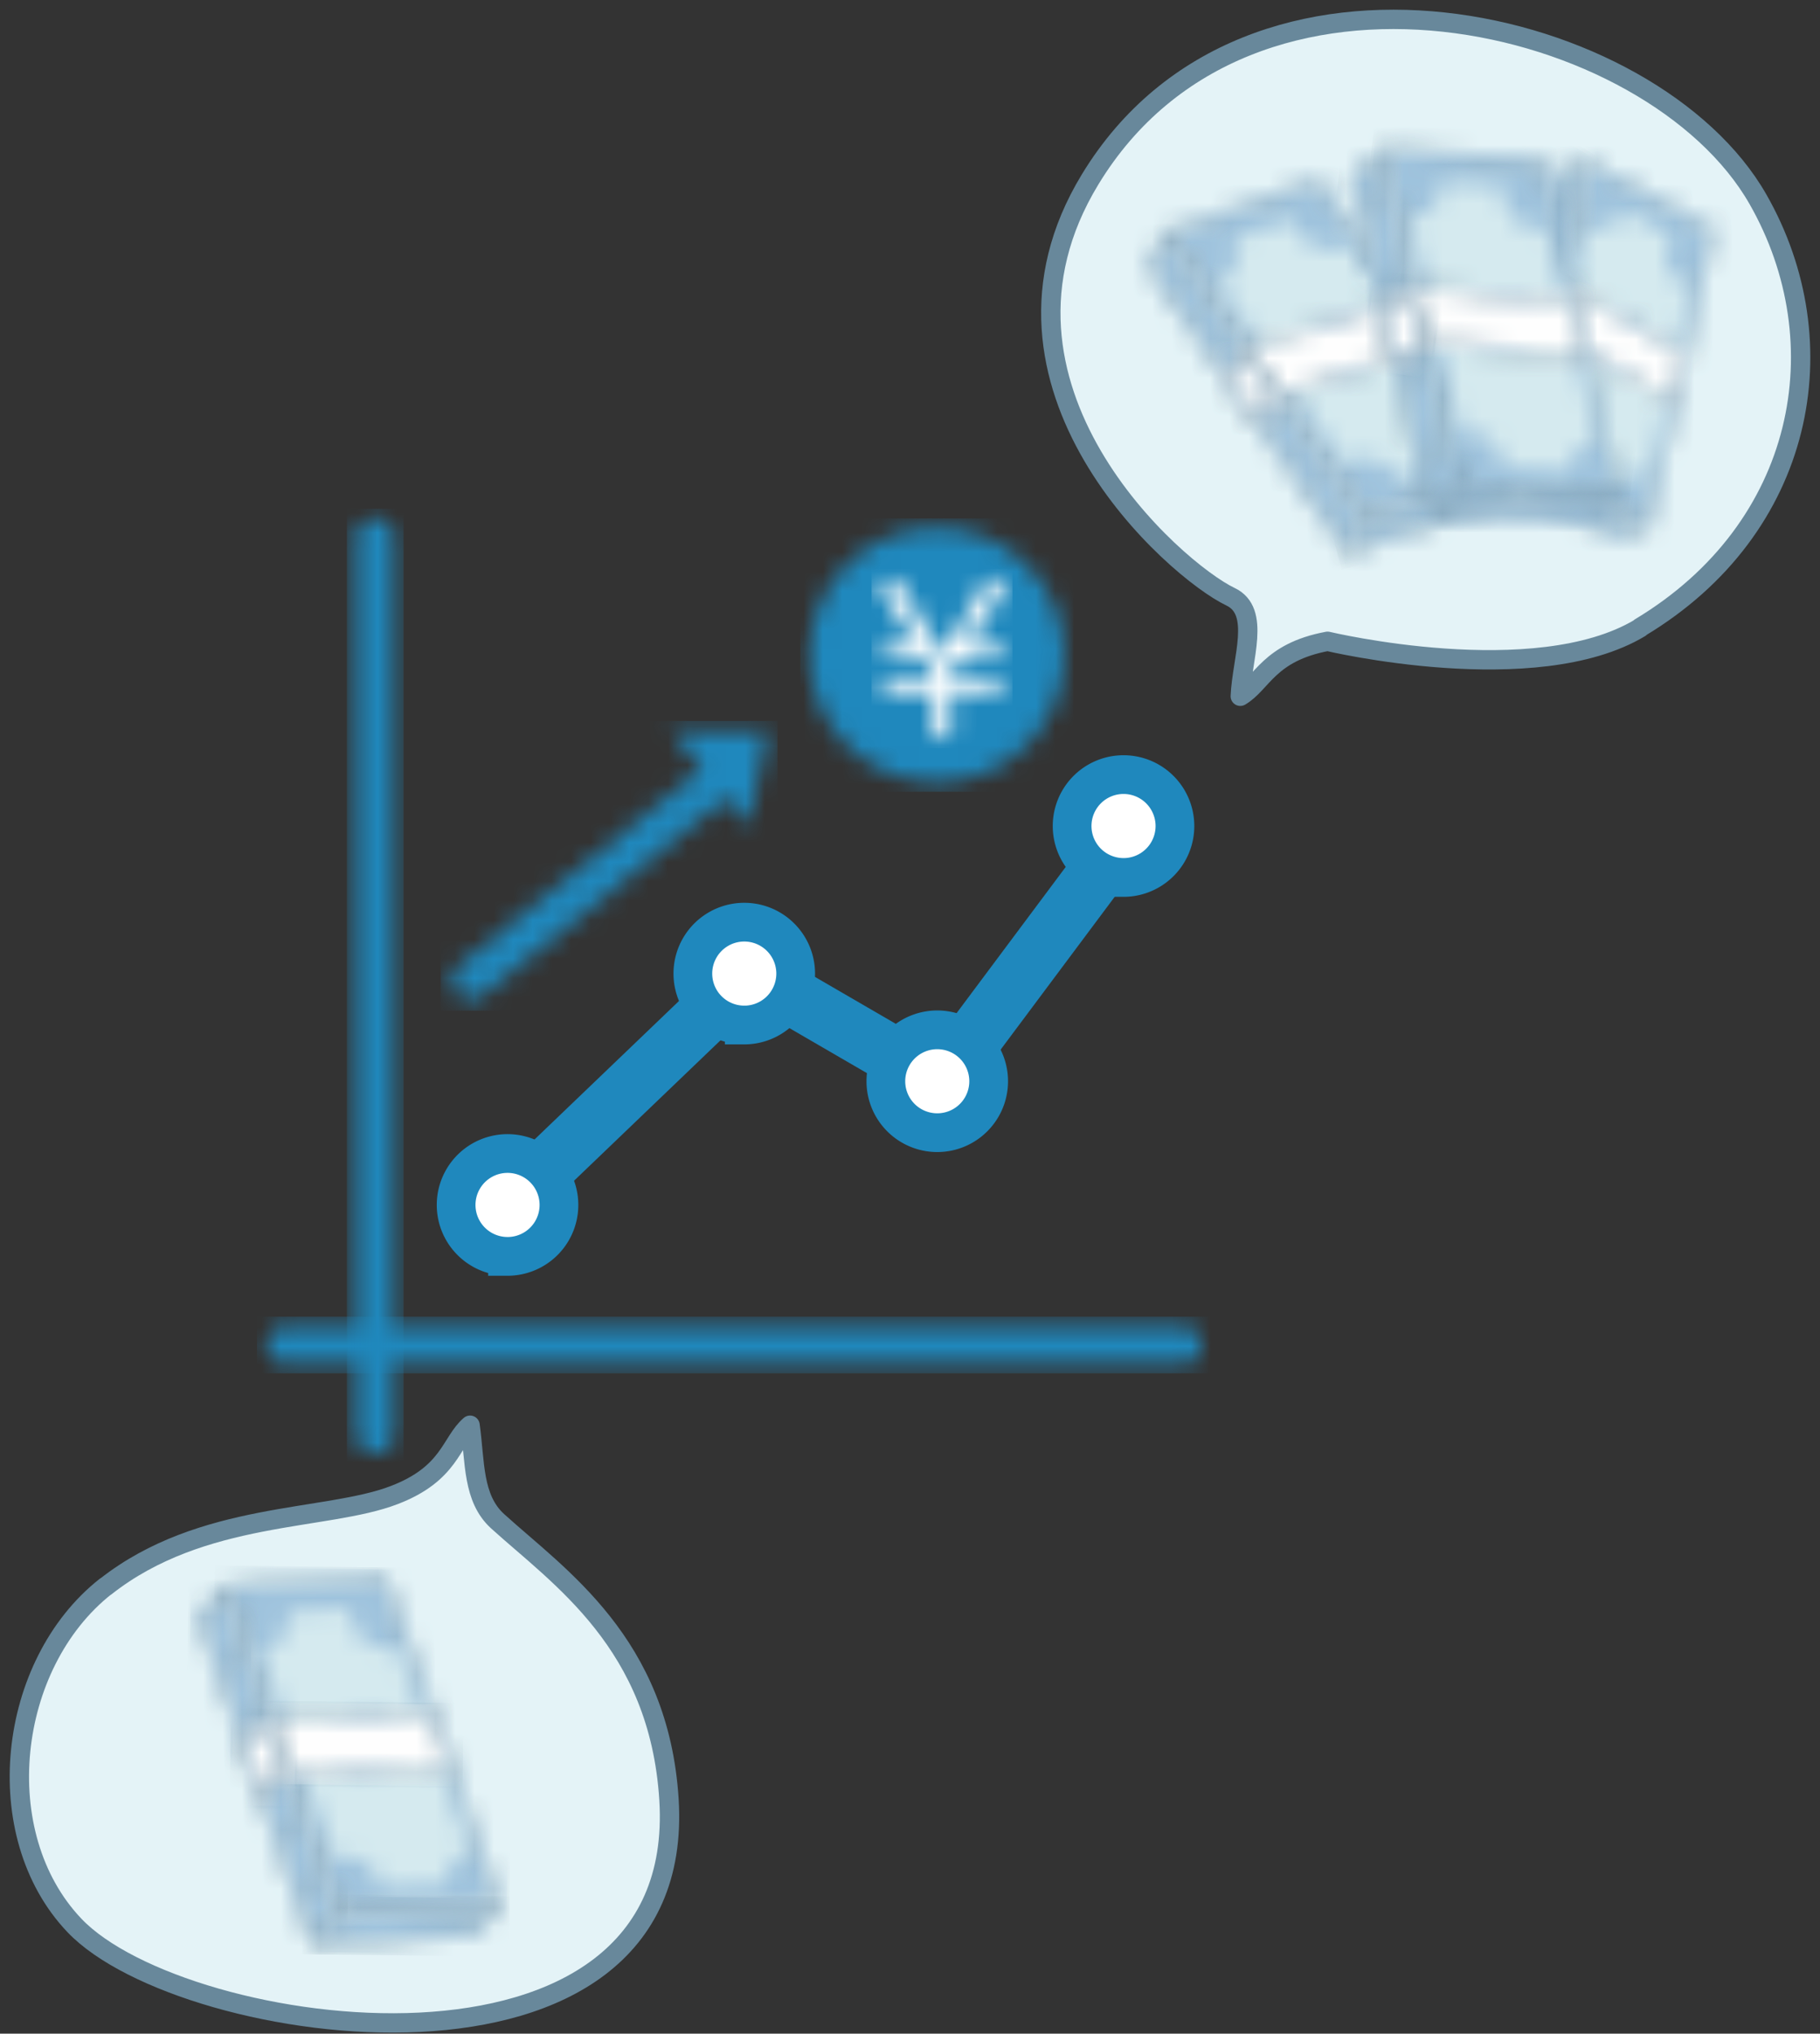 <svg xmlns="http://www.w3.org/2000/svg" width="94" height="105" fill="none"><rect width="100%" height="100%" fill="#333333" stroke="none"/><path fill="#E4F3F7" stroke="#68889B" stroke-linecap="round" stroke-linejoin="round" d="M5.458 81.908C.363 85.92-.622 94.722 3.845 99.412c5.625 5.915 31.7 9.58 30.707-6.493-.505-8.09-5.683-11.499-8.851-14.377-1.3-1.183-1.159-3.053-1.423-4.956-1.01.869-1.026 2.499-3.921 3.607-3.508 1.349-9.927.81-14.899 4.724v-.009ZM84.706 32.4c8.545-5.13 10.324-14.7 6.089-22.113C85.35.75 64.489-4.223 56.299 9.27c-6.477 10.663 4.393 20.176 7.255 21.54 1.588.754.587 3.21.505 5.138 1.141-.67 1.456-2.267 4.508-2.837 0 0 10.721 2.556 16.14-.695v-.017Z"/><mask id="a" width="11" height="20" x="78" y="8" maskUnits="userSpaceOnUse" style="mask-type:luminance"><path fill="#fff" d="m82.051 8.492 6.337 3.367-3.284 15.27-6.337-3.375 3.284-15.262Z"/></mask><g mask="url(#a)"><mask id="b" width="137" height="60" x="-39" y="1" maskUnits="userSpaceOnUse" style="mask-type:luminance"><path fill="#fff" d="M97.288 1.552H-38.327v58.542H97.288V1.552Z"/></mask><g mask="url(#b)"><path fill="#9FC3DD" d="M81.308 3.493 69.714 22.048l16.12 10.074L97.43 13.566 81.31 3.493Z"/></g></g><mask id="c" width="11" height="20" x="78" y="8" maskUnits="userSpaceOnUse" style="mask-type:luminance"><path fill="#fff" d="m88.288 11.909-3.25 15.088-6.172-3.284 3.251-15.088 6.171 3.284Zm.199-.091L81.993 8.36l-3.325 15.444 6.493 3.458 3.326-15.444Z"/></mask><g mask="url(#c)"><mask id="d" width="137" height="60" x="-39" y="1" maskUnits="userSpaceOnUse" style="mask-type:luminance"><path fill="#fff" d="M97.288 1.552H-38.327v58.542H97.288V1.552Z"/></mask><g mask="url(#d)"><path fill="#68889B" d="M81.265 3.28 69.5 22.11 85.88 32.344l11.766-18.829L81.266 3.28Z"/></g></g><mask id="e" width="5" height="17" x="77" y="8" maskUnits="userSpaceOnUse" style="mask-type:luminance"><path fill="#fff" d="m80.339 8.955 1.538-.463-3.284 15.246-1.538.471 3.284-15.254Z"/></mask><g mask="url(#e)"><mask id="f" width="137" height="60" x="-39" y="1" maskUnits="userSpaceOnUse" style="mask-type:luminance"><path fill="#fff" d="M97.288 1.552H-38.327v58.542H97.288V1.552Z"/></mask><g mask="url(#f)"><path fill="#9FC3DD" d="M78.254 5.649 69.32 19.946l11.358 7.097 8.933-14.297-11.357-7.097Z"/></g></g><mask id="g" width="6" height="17" x="76" y="8" maskUnits="userSpaceOnUse" style="mask-type:luminance"><path fill="#fff" d="m81.762 8.616-3.243 15.056-1.348.413L80.413 9.03l1.349-.414Zm.231-.256-1.729.53-3.325 15.444 1.729-.53L81.993 8.36Z"/></mask><g mask="url(#g)"><mask id="h" width="137" height="60" x="-39" y="1" maskUnits="userSpaceOnUse" style="mask-type:luminance"><path fill="#fff" d="M97.288 1.552H-38.327v58.542H97.288V1.552Z"/></mask><g mask="url(#h)"><path fill="#68889B" d="m78.206 5.414-9.114 14.585L80.73 27.27l9.114-14.585-11.638-7.272Z"/></g></g><mask id="i" width="8" height="5" x="77" y="23" maskUnits="userSpaceOnUse" style="mask-type:luminance"><path fill="#fff" d="m78.66 23.895 6.278 3.342-1.497.455-6.279-3.334 1.497-.463Z"/></mask><g mask="url(#i)"><mask id="j" width="137" height="60" x="-39" y="1" maskUnits="userSpaceOnUse" style="mask-type:luminance"><path fill="#fff" d="M97.288 1.552H-38.327v58.542H97.288V1.552Z"/></mask><g mask="url(#j)"><path fill="#9FC3DD" d="m79.19 19.738-4.406 7.05 8.124 5.077 4.405-7.05-8.123-5.077Z"/></g></g><mask id="k" width="10" height="5" x="76" y="23" maskUnits="userSpaceOnUse" style="mask-type:luminance"><path fill="#fff" d="m84.707 27.212-1.258.389-6.063-3.226 1.257-.39 6.055 3.227h.009Zm.455.041-6.494-3.457-1.729.53 6.494 3.457 1.729-.53Z"/></mask><g mask="url(#k)"><mask id="l" width="137" height="60" x="-39" y="1" maskUnits="userSpaceOnUse" style="mask-type:luminance"><path fill="#fff" d="M97.288 1.552H-38.327v58.542H97.288V1.552Z"/></mask><g mask="url(#l)"><path fill="#68889B" d="m79.091 19.442-4.615 7.388 8.53 5.33 4.616-7.387-8.53-5.33Z"/></g></g><mask id="m" width="9" height="16" x="79" y="10" maskUnits="userSpaceOnUse" style="mask-type:luminance"><path fill="#fff" d="M84.425 24.482c.281-.082.571-.09.836-.016l2.002-9.687a1.635 1.635 0 0 1-.885-2.564l-2.49-1.357c-.174.422-.53.761-.993.91a1.557 1.557 0 0 1-1.01-.033l-2.018 9.786c.53.132.985.537 1.158 1.108.116.38.091.778-.058 1.117l2.59 1.415c.198-.315.496-.555.868-.67m-1.059-5.518c-.934-.33-1.513-1.117-1.298-1.77.215-.645 1.141-.902 2.076-.58.935.332 1.514 1.117 1.299 1.77-.215.646-1.142.903-2.077.58Z"/></mask><g mask="url(#m)"><mask id="n" width="137" height="60" x="-39" y="1" maskUnits="userSpaceOnUse" style="mask-type:luminance"><path fill="#fff" d="M97.288 1.552H-38.327v58.542H97.288V1.552Z"/></mask><g mask="url(#n)"><path fill="#D5EAEF" d="m81.781 6.853-9.017 14.43 12.572 7.856 9.017-14.43L81.78 6.853Z"/></g></g><mask id="o" width="8" height="7" x="80" y="14" maskUnits="userSpaceOnUse" style="mask-type:luminance"><path fill="#fff" d="m80.612 14.614 6.402 3.582-.537 2.597-6.403-3.582.538-2.597Z"/></mask><g mask="url(#o)"><mask id="p" width="137" height="60" x="-39" y="1" maskUnits="userSpaceOnUse" style="mask-type:luminance"><path fill="#fff" d="M97.288 1.552H-38.327v58.542H97.288V1.552Z"/></mask><g mask="url(#p)"><path fill="#FEFEFE" d="m81.867 10.822-5.243 8.39 8.594 5.37 5.243-8.39-8.594-5.37Z"/></g></g><mask id="q" width="9" height="7" x="79" y="14" maskUnits="userSpaceOnUse" style="mask-type:luminance"><path fill="#fff" d="m86.915 18.237-.496 2.415-6.238-3.49.497-2.416 6.237 3.49Zm.199-.091-6.56-3.673-.571 2.78 6.56 3.672.57-2.78Z"/></mask><g mask="url(#q)"><mask id="r" width="137" height="60" x="-39" y="1" maskUnits="userSpaceOnUse" style="mask-type:luminance"><path fill="#fff" d="M97.288 1.552H-38.327v58.542H97.288V1.552Z"/></mask><g mask="url(#r)"><path fill="#68889B" d="m81.822 10.598-5.418 8.671 8.853 5.532 5.418-8.67-8.853-5.533Z"/></g></g><mask id="s" width="3" height="4" x="78" y="14" maskUnits="userSpaceOnUse" style="mask-type:luminance"><path fill="#fff" d="m79.04 14.804 1.398-.223-.53 2.597-1.398.215.53-2.59Z"/></mask><g mask="url(#s)"><mask id="t" width="137" height="60" x="-39" y="1" maskUnits="userSpaceOnUse" style="mask-type:luminance"><path fill="#fff" d="M97.288 1.552H-38.327v58.542H97.288V1.552Z"/></mask><g mask="url(#t)"><path fill="#FEFEFE" d="m78.893 13.045-2.323 3.718 3.48 2.174 2.323-3.718-3.48-2.174Z"/></g></g><mask id="u" width="3" height="4" x="78" y="14" maskUnits="userSpaceOnUse" style="mask-type:luminance"><path fill="#fff" d="m80.33 14.688-.496 2.415-1.216.19.497-2.415 1.216-.19Zm.224-.207-1.58.248-.57 2.78 1.58-.248.57-2.78Z"/></mask><g mask="url(#u)"><mask id="v" width="137" height="60" x="-39" y="1" maskUnits="userSpaceOnUse" style="mask-type:luminance"><path fill="#fff" d="M97.288 1.552H-38.327v58.542H97.288V1.552Z"/></mask><g mask="url(#v)"><path fill="#68889B" d="m78.85 12.833-2.481 3.97 3.732 2.332 2.48-3.97-3.731-2.332Z"/></g></g><mask id="w" width="19" height="18" x="60" y="9" maskUnits="userSpaceOnUse" style="mask-type:luminance"><path fill="#fff" d="m60.361 12.04 7.718-2.654L78.238 23.96l-7.718 2.664L60.36 12.04Z"/></mask><g mask="url(#w)"><mask id="x" width="137" height="60" x="-39" y="1" maskUnits="userSpaceOnUse" style="mask-type:luminance"><path fill="#fff" d="M97.288 1.552H-38.327v58.542H97.288V1.552Z"/></mask><g mask="url(#x)"><path fill="#9FC3DD" d="m77.376 4.32-21.925 5.876L61.21 31.69l21.926-5.875-5.76-21.494Z"/></g></g><mask id="y" width="19" height="18" x="60" y="9" maskUnits="userSpaceOnUse" style="mask-type:luminance"><path fill="#fff" d="m68.046 9.501 10.034 14.41-7.527 2.59-10.035-14.41 7.528-2.59Zm.075-.231-7.917 2.721 10.274 14.75 7.917-2.722L68.12 9.27Z"/></mask><g mask="url(#y)"><mask id="z" width="137" height="60" x="-39" y="1" maskUnits="userSpaceOnUse" style="mask-type:luminance"><path fill="#fff" d="M97.288 1.552H-38.327v58.542H97.288V1.552Z"/></mask><g mask="url(#z)"><path fill="#68889B" d="m77.52 4.12-22.278 5.969 5.839 21.79 22.277-5.97L77.52 4.12Z"/></g></g><mask id="A" width="12" height="17" x="59" y="12" maskUnits="userSpaceOnUse" style="mask-type:luminance"><path fill="#fff" d="m59.418 13.828.802-1.647L70.362 26.75l-.802 1.646-10.142-14.567Z"/></mask><g mask="url(#A)"><mask id="B" width="137" height="60" x="-39" y="1" maskUnits="userSpaceOnUse" style="mask-type:luminance"><path fill="#fff" d="M97.288 1.552H-38.327v58.542H97.288V1.552Z"/></mask><g mask="url(#B)"><path fill="#9FC3DD" d="M69.976 8.85 54.77 12.924l5.038 18.801 15.206-4.074L69.976 8.85Z"/></g></g><mask id="C" width="12" height="18" x="59" y="11" maskUnits="userSpaceOnUse" style="mask-type:luminance"><path fill="#fff" d="m60.237 12.38 10.01 14.377-.704 1.44-10.01-14.378.704-1.439Zm-.033-.389-.902 1.853 10.274 14.75.902-1.853-10.274-14.75Z"/></mask><g mask="url(#C)"><mask id="D" width="137" height="60" x="-39" y="1" maskUnits="userSpaceOnUse" style="mask-type:luminance"><path fill="#fff" d="M97.288 1.552H-38.327v58.542H97.288V1.552Z"/></mask><g mask="url(#D)"><path fill="#68889B" d="m70.08 8.6-15.517 4.157 5.151 19.225 15.517-4.158L70.081 8.6Z"/></g></g><mask id="E" width="10" height="5" x="69" y="24" maskUnits="userSpaceOnUse" style="mask-type:luminance"><path fill="#fff" d="m70.552 26.823 7.644-2.638-.778 1.604-7.651 2.631.785-1.597Z"/></mask><g mask="url(#E)"><mask id="F" width="137" height="60" x="-39" y="1" maskUnits="userSpaceOnUse" style="mask-type:luminance"><path fill="#fff" d="M97.288 1.552H-38.327v58.542H97.288V1.552Z"/></mask><g mask="url(#F)"><path fill="#9FC3DD" d="m77.986 21.48-9.868 2.644 1.876 7 9.868-2.645-1.876-7Z"/></g></g><mask id="G" width="10" height="5" x="69" y="24" maskUnits="userSpaceOnUse" style="mask-type:luminance"><path fill="#fff" d="m78.006 24.358-.654 1.349-7.387 2.54.654-1.35 7.387-2.539Zm.389-.339-7.917 2.722-.902 1.853 7.917-2.722.902-1.853Z"/></mask><g mask="url(#G)"><mask id="H" width="137" height="60" x="-39" y="1" maskUnits="userSpaceOnUse" style="mask-type:luminance"><path fill="#fff" d="M97.288 1.552H-38.327v58.542H97.288V1.552Z"/></mask><g mask="url(#H)"><path fill="#68889B" d="M78.154 21.212 67.84 23.976l1.987 7.415 10.315-2.764-1.987-7.415Z"/></g></g><mask id="I" width="15" height="14" x="62" y="11" maskUnits="userSpaceOnUse" style="mask-type:luminance"><path fill="#fff" d="M75.508 22.472c.149-.298.372-.537.629-.711l-6.51-9.182c-.522.33-1.2.388-1.804.09a1.85 1.85 0 0 1-1.018-1.348l-3.06 1.018a1.802 1.802 0 0 1-.017 1.53 1.808 1.808 0 0 1-.81.82l6.576 9.28a1.849 1.849 0 0 1 1.82-.107c.405.199.711.53.885.91l3.185-1.059a1.796 1.796 0 0 1 .116-1.24m-5.41-3.4c-1.001.52-2.11.396-2.482-.29-.372-.678.132-1.655 1.133-2.176 1.001-.52 2.11-.397 2.482.29.372.678-.132 1.654-1.133 2.175Z"/></mask><g mask="url(#I)"><mask id="J" width="137" height="60" x="-39" y="1" maskUnits="userSpaceOnUse" style="mask-type:luminance"><path fill="#fff" d="M97.288 1.552H-38.327v58.542H97.288V1.552Z"/></mask><g mask="url(#J)"><path fill="#D5EAEF" d="M75.598 7.433 58.962 11.89l4.5 16.796 16.636-4.457-4.5-16.796Z"/></g></g><mask id="K" width="11" height="6" x="64" y="15" maskUnits="userSpaceOnUse" style="mask-type:luminance"><path fill="#fff" d="m64.34 17.989 7.942-2.548 1.753 2.465-7.95 2.54-1.745-2.457Z"/></mask><g mask="url(#K)"><mask id="L" width="137" height="60" x="-39" y="1" maskUnits="userSpaceOnUse" style="mask-type:luminance"><path fill="#fff" d="M97.288 1.552H-38.327v58.542H97.288V1.552Z"/></mask><g mask="url(#L)"><path fill="#FEFEFE" d="M73.731 12.42 62.49 15.432l2.154 8.038 11.242-3.012-2.154-8.038Z"/></g></g><mask id="M" width="11" height="6" x="64" y="15" maskUnits="userSpaceOnUse" style="mask-type:luminance"><path fill="#fff" d="m72.248 15.557 1.63 2.291-7.751 2.482-1.63-2.292 7.751-2.481Zm.075-.232-8.148 2.614 1.87 2.63 8.147-2.613-1.87-2.631Z"/></mask><g mask="url(#M)"><mask id="N" width="137" height="60" x="-39" y="1" maskUnits="userSpaceOnUse" style="mask-type:luminance"><path fill="#fff" d="M97.288 1.552H-38.327v58.542H97.288V1.552Z"/></mask><g mask="url(#N)"><path fill="#68889B" d="m73.867 12.22-11.595 3.107 2.233 8.334L76.1 20.555l-2.233-8.334Z"/></g></g><mask id="O" width="3" height="4" x="63" y="18" maskUnits="userSpaceOnUse" style="mask-type:luminance"><path fill="#fff" d="m63.281 19.445.902-1.332 1.745 2.457-.91 1.331-1.737-2.456Z"/></mask><g mask="url(#O)"><mask id="P" width="137" height="60" x="-39" y="1" maskUnits="userSpaceOnUse" style="mask-type:luminance"><path fill="#fff" d="M97.288 1.552H-38.327v58.542H97.288V1.552Z"/></mask><g mask="url(#P)"><path fill="#FEFEFE" d="m66.094 16.846-4.362 1.169 1.376 5.137 4.363-1.169-1.377-5.137Z"/></g></g><mask id="Q" width="4" height="6" x="63" y="17" maskUnits="userSpaceOnUse" style="mask-type:luminance"><path fill="#fff" d="m64.183 18.287 1.621 2.283-.785 1.158-1.622-2.283.786-1.158Zm0-.348-1.018 1.506 1.87 2.63 1.017-1.505-1.869-2.63Z"/></mask><g mask="url(#Q)"><mask id="R" width="137" height="60" x="-39" y="1" maskUnits="userSpaceOnUse" style="mask-type:luminance"><path fill="#fff" d="M97.288 1.552H-38.327v58.542H97.288V1.552Z"/></mask><g mask="url(#R)"><path fill="#68889B" d="m66.195 16.613-4.674 1.253L63 23.387l4.674-1.252-1.48-5.522Z"/></g></g><mask id="S" width="13" height="19" x="71" y="7" maskUnits="userSpaceOnUse" style="mask-type:luminance"><path fill="#fff" d="m71.454 7.839 8.149.422 3.954 17.33-8.157-.43-3.946-17.322Z"/></mask><g mask="url(#S)"><mask id="T" width="137" height="60" x="-39" y="1" maskUnits="userSpaceOnUse" style="mask-type:luminance"><path fill="#fff" d="M97.288 1.552H-38.327v58.542H97.288V1.552Z"/></mask><g mask="url(#T)"><path fill="#9FC3DD" d="M71.21 5.832 68.765 25.75l15.041 1.847 2.446-19.92L71.21 5.833Z"/></g></g><mask id="U" width="13" height="19" x="71" y="7" maskUnits="userSpaceOnUse" style="mask-type:luminance"><path fill="#fff" d="m79.528 8.36 3.905 17.123-7.95-.421-3.904-17.124 7.95.422Zm.157-.19L71.33 7.73l3.996 17.53 8.355.438-3.996-17.53Z"/></mask><g mask="url(#U)"><mask id="V" width="137" height="60" x="-39" y="1" maskUnits="userSpaceOnUse" style="mask-type:luminance"><path fill="#fff" d="M97.288 1.552H-38.327v58.542H97.288V1.552Z"/></mask><g mask="url(#V)"><path fill="#68889B" d="m71.086 5.692-2.475 20.157 15.313 1.88 2.475-20.157-15.313-1.88Z"/></g></g><mask id="W" width="7" height="20" x="69" y="7" maskUnits="userSpaceOnUse" style="mask-type:luminance"><path fill="#fff" d="m69.907 9.146 1.357-1.233 3.954 17.306-1.365 1.224-3.945-17.297Z"/></mask><g mask="url(#W)"><mask id="X" width="137" height="60" x="-39" y="1" maskUnits="userSpaceOnUse" style="mask-type:luminance"><path fill="#fff" d="M97.288 1.552H-38.327v58.542H97.288V1.552Z"/></mask><g mask="url(#X)"><path fill="#9FC3DD" d="M69.559 6.736 67.12 26.598l8.44 1.036L78 7.773l-8.441-1.037Z"/></g></g><mask id="Y" width="7" height="20" x="69" y="7" maskUnits="userSpaceOnUse" style="mask-type:luminance"><path fill="#fff" d="m71.206 8.103 3.896 17.083-1.19 1.075-3.897-17.082 1.191-1.076Zm.116-.372-1.53 1.382 3.995 17.529 1.53-1.382-3.995-17.529Z"/></mask><g mask="url(#Y)"><mask id="Z" width="137" height="60" x="-39" y="1" maskUnits="userSpaceOnUse" style="mask-type:luminance"><path fill="#fff" d="M97.288 1.552H-38.327v58.542H97.288V1.552Z"/></mask><g mask="url(#Z)"><path fill="#68889B" d="M69.46 6.524 66.973 26.78l8.703 1.068 2.487-20.255-8.703-1.069Z"/></g></g><mask id="aa" width="10" height="2" x="74" y="25" maskUnits="userSpaceOnUse" style="mask-type:luminance"><path fill="#fff" d="m75.359 25.36 8.082.421-1.324 1.192-8.082-.422 1.324-1.192Z"/></mask><g mask="url(#aa)"><mask id="ab" width="137" height="60" x="-39" y="1" maskUnits="userSpaceOnUse" style="mask-type:luminance"><path fill="#fff" d="M97.288 1.552H-38.327v58.542H97.288V1.552Z"/></mask><g mask="url(#ab)"><path fill="#9FC3DD" d="m73.751 23.677-.453 3.694 10.427 1.28.454-3.694-10.428-1.28Z"/></g></g><mask id="ac" width="11" height="3" x="73" y="25" maskUnits="userSpaceOnUse" style="mask-type:luminance"><path fill="#fff" d="m83.193 25.864-1.117 1-7.8-.413 1.116-1 7.8.413Zm.488-.174-8.355-.438-1.53 1.381 8.354.439 1.53-1.382Z"/></mask><g mask="url(#ac)"><mask id="ad" width="137" height="60" x="-39" y="1" maskUnits="userSpaceOnUse" style="mask-type:luminance"><path fill="#fff" d="M97.288 1.552H-38.327v58.542H97.288V1.552Z"/></mask><g mask="url(#ad)"><path fill="#68889B" d="m73.522 23.507-.486 3.957 10.928 1.342.486-3.957-10.928-1.342Z"/></g></g><mask id="ae" width="11" height="16" x="72" y="9" maskUnits="userSpaceOnUse" style="mask-type:luminance"><path fill="#fff" d="M81.588 23.184c.248-.224.546-.364.852-.422l-2.597-10.953a1.879 1.879 0 0 1-1.713-.587 1.85 1.85 0 0 1-.438-1.63l-3.218-.198a1.779 1.779 0 0 1-.588 1.414 1.82 1.82 0 0 1-1.058.455l2.622 11.069a1.86 1.86 0 0 1 1.729.587c.306.34.463.753.48 1.175l3.35.206c.05-.413.248-.81.579-1.108m-3.747-5.178c-1.117.107-2.101-.422-2.192-1.2-.091-.77.744-1.48 1.86-1.597 1.117-.107 2.102.422 2.193 1.2.09.77-.745 1.48-1.861 1.596Z"/></mask><g mask="url(#ae)"><mask id="af" width="137" height="60" x="-39" y="1" maskUnits="userSpaceOnUse" style="mask-type:luminance"><path fill="#fff" d="M97.288 1.552H-38.327v58.542H97.288V1.552Z"/></mask><g mask="url(#af)"><path fill="#D5EAEF" d="m72.547 7.68-2.064 16.807 12.242 1.503 2.064-16.807L72.546 7.68Z"/></g></g><mask id="ag" width="10" height="5" x="72" y="14" maskUnits="userSpaceOnUse" style="mask-type:luminance"><path fill="#fff" d="m72.91 14.845 8.322.612.695 2.937-8.322-.62-.695-2.929Z"/></mask><g mask="url(#ag)"><mask id="ah" width="137" height="60" x="-39" y="1" maskUnits="userSpaceOnUse" style="mask-type:luminance"><path fill="#fff" d="M97.288 1.552H-38.327v58.542H97.288V1.552Z"/></mask><g mask="url(#ah)"><path fill="#FEFEFE" d="m72.618 13.205-.682 5.558 10.288 1.264.682-5.559-10.288-1.263Z"/></g></g><mask id="ai" width="11" height="5" x="72" y="14" maskUnits="userSpaceOnUse" style="mask-type:luminance"><path fill="#fff" d="m81.15 15.548.653 2.73-8.115-.604-.654-2.73 8.115.604Zm.156-.19-8.528-.629.744 3.136 8.529.628-.745-3.135Z"/></mask><g mask="url(#ai)"><mask id="aj" width="137" height="60" x="-39" y="1" maskUnits="userSpaceOnUse" style="mask-type:luminance"><path fill="#fff" d="M97.288 1.552H-38.327v58.542H97.288V1.552Z"/></mask><g mask="url(#aj)"><path fill="#68889B" d="m72.494 13.065-.713 5.805 10.56 1.296.712-5.805-10.559-1.296Z"/></g></g><mask id="ak" width="3" height="5" x="71" y="14" maskUnits="userSpaceOnUse" style="mask-type:luminance"><path fill="#fff" d="m71.38 15.788 1.34-.893.695 2.928-1.332.902-.703-2.937Z"/></mask><g mask="url(#ak)"><mask id="al" width="137" height="60" x="-39" y="1" maskUnits="userSpaceOnUse" style="mask-type:luminance"><path fill="#fff" d="M97.288 1.552H-38.327v58.542H97.288V1.552Z"/></mask><g mask="url(#al)"><path fill="#FEFEFE" d="m70.984 14.114-.612 4.983 3.432.422.611-4.984-3.431-.421Z"/></g></g><mask id="am" width="3" height="5" x="71" y="14" maskUnits="userSpaceOnUse" style="mask-type:luminance"><path fill="#fff" d="m72.654 15.052.645 2.73-1.158.777-.645-2.73 1.158-.777Zm.124-.322-1.514 1.017.744 3.135 1.514-1.017-.744-3.135Z"/></mask><g mask="url(#am)"><mask id="an" width="137" height="60" x="-39" y="1" maskUnits="userSpaceOnUse" style="mask-type:luminance"><path fill="#fff" d="M97.288 1.552H-38.327v58.542H97.288V1.552Z"/></mask><g mask="url(#an)"><path fill="#68889B" d="m70.873 13.925-.654 5.329 3.695.453.654-5.328-3.695-.454Z"/></g></g><mask id="ao" width="15" height="18" x="11" y="81" maskUnits="userSpaceOnUse" style="mask-type:luminance"><path fill="#fff" d="m11.704 82 8.156-.472 5.832 16.784-8.148.472-5.84-16.785Z"/></mask><g mask="url(#ao)"><mask id="ap" width="138" height="61" x="-8" y="52" maskUnits="userSpaceOnUse" style="mask-type:luminance"><path fill="#fff" d="m-6.34 52.82-.684 58.538 135.614 1.586.685-58.539L-6.339 52.82Z"/></mask><g mask="url(#ap)"><path fill="#9FC3DD" d="m11.23 80.936-.213 18.255 15.154.178.213-18.256-15.153-.177Z"/></g></g><mask id="aq" width="15" height="18" x="11" y="81" maskUnits="userSpaceOnUse" style="mask-type:luminance"><path fill="#fff" d="m19.786 81.627 5.765 16.586-7.941.463-5.766-16.585 7.942-.464Zm.14-.207-8.355.489 5.907 16.974 8.355-.488-5.907-16.975Z"/></mask><g mask="url(#aq)"><mask id="ar" width="138" height="61" x="-8" y="52" maskUnits="userSpaceOnUse" style="mask-type:luminance"><path fill="#fff" d="m-6.34 52.82-.684 58.538 135.614 1.586.685-58.539L-6.339 52.82Z"/></mask><g mask="url(#ar)"><path fill="#68889B" d="m11.091 80.827-.215 18.462 15.426.18.216-18.462-15.427-.18Z"/></g></g><mask id="as" width="8" height="19" x="10" y="82" maskUnits="userSpaceOnUse" style="mask-type:luminance"><path fill="#fff" d="m10.314 83.464 1.216-1.365 5.832 16.76-1.216 1.372-5.832-16.767Z"/></mask><g mask="url(#as)"><mask id="at" width="138" height="61" x="-8" y="52" maskUnits="userSpaceOnUse" style="mask-type:luminance"><path fill="#fff" d="m-6.34 52.82-.684 58.538 135.614 1.586.685-58.539L-6.339 52.82Z"/></mask><g mask="url(#at)"><path fill="#9FC3DD" d="m9.846 81.592-.222 19.05 8.205.096.223-19.05-8.206-.096Z"/></g></g><mask id="au" width="8" height="20" x="10" y="81" maskUnits="userSpaceOnUse" style="mask-type:luminance"><path fill="#fff" d="m11.497 82.289 5.758 16.553-1.068 1.199-5.757-16.553 1.067-1.199Zm.075-.38-1.365 1.538 5.906 16.975 1.373-1.539-5.906-16.975h-.008Z"/></mask><g mask="url(#au)"><mask id="av" width="138" height="61" x="-8" y="52" maskUnits="userSpaceOnUse" style="mask-type:luminance"><path fill="#fff" d="m-6.34 52.82-.684 58.538 135.614 1.586.685-58.539L-6.339 52.82Z"/></mask><g mask="url(#av)"><path fill="#68889B" d="m9.733 81.392-.227 19.439 8.429.098.227-19.438-8.429-.099Z"/></g></g><mask id="aw" width="10" height="3" x="16" y="98" maskUnits="userSpaceOnUse" style="mask-type:luminance"><path fill="#fff" d="m17.519 98.982 8.082-.471-1.183 1.332-8.082.463 1.183-1.324Z"/></mask><g mask="url(#aw)"><mask id="ax" width="138" height="61" x="-8" y="52" maskUnits="userSpaceOnUse" style="mask-type:luminance"><path fill="#fff" d="m-6.34 52.82-.684 58.538 135.614 1.586.685-58.539L-6.339 52.82Z"/></mask><g mask="url(#ax)"><path fill="#9FC3DD" d="m15.873 97.907-.033 2.878 10.215.12.034-2.879-10.215-.12Z"/></g></g><mask id="ay" width="10" height="3" x="16" y="98" maskUnits="userSpaceOnUse" style="mask-type:luminance"><path fill="#fff" d="m25.362 98.627-1.001 1.116-7.801.455 1-1.116 7.802-.455Zm.463-.224-8.355.488-1.373 1.539 8.355-.488 1.365-1.539h.008Z"/></mask><g mask="url(#ay)"><mask id="az" width="138" height="61" x="-8" y="52" maskUnits="userSpaceOnUse" style="mask-type:luminance"><path fill="#fff" d="m-6.339 52.82-.684 58.538 135.614 1.586.684-58.539L-6.339 52.82Z"/></mask><g mask="url(#az)"><path fill="#68889B" d="m15.652 97.788-.036 3.111 10.678.125.037-3.11-10.679-.126Z"/></g></g><mask id="aA" width="12" height="15" x="13" y="83" maskUnits="userSpaceOnUse" style="mask-type:luminance"><path fill="#fff" d="M23.475 96.136c.224-.248.505-.421.803-.512l-3.79-10.597a1.856 1.856 0 0 1-1.761-.397 1.88 1.88 0 0 1-.62-1.572l-3.218.157a1.785 1.785 0 0 1-.43 1.465 1.753 1.753 0 0 1-1.002.562l3.83 10.712a1.882 1.882 0 0 1 1.787.39c.34.305.546.703.604 1.116l3.35-.157c0-.414.158-.836.447-1.166Zm-4.293-4.74c-1.1.232-2.134-.19-2.308-.942-.174-.753.579-1.556 1.68-1.787 1.1-.232 2.134.19 2.307.943.174.752-.579 1.555-1.68 1.787Z"/></mask><g mask="url(#aA)"><mask id="aB" width="138" height="61" x="-8" y="52" maskUnits="userSpaceOnUse" style="mask-type:luminance"><path fill="#fff" d="m-6.34 52.82-.684 58.538 135.614 1.586.685-58.539L-6.339 52.82Z"/></mask><g mask="url(#aB)"><path fill="#D5EAEF" d="m12.994 82.503-.18 15.36 11.92.14.18-15.36-11.92-.14Z"/></g></g><mask id="aC" width="11" height="4" x="13" y="88" maskUnits="userSpaceOnUse" style="mask-type:luminance"><path fill="#fff" d="m13.93 88.8 8.338-.307 1.017 2.846-8.338.298-1.018-2.838Z"/></mask><g mask="url(#aC)"><mask id="aD" width="138" height="61" x="-8" y="52" maskUnits="userSpaceOnUse" style="mask-type:luminance"><path fill="#fff" d="m-6.339 52.82-.684 58.538 135.614 1.586.684-58.539L-6.339 52.82Z"/></mask><g mask="url(#aD)"><path fill="#FEFEFE" d="m13.448 87.895-.05 4.21 10.365.121.05-4.21-10.365-.121Z"/></g></g><mask id="aE" width="11" height="4" x="13" y="88" maskUnits="userSpaceOnUse" style="mask-type:luminance"><path fill="#fff" d="m22.193 88.592.951 2.647-8.131.298-.943-2.647 8.131-.298h-.008Zm.14-.207-8.544.315 1.083 3.036 8.546-.315-1.084-3.036Z"/></mask><g mask="url(#aE)"><mask id="aF" width="138" height="61" x="-8" y="52" maskUnits="userSpaceOnUse" style="mask-type:luminance"><path fill="#fff" d="m-6.339 52.82-.684 58.538 135.614 1.586.684-58.539L-6.339 52.82Z"/></mask><g mask="url(#aF)"><path fill="#68889B" d="m13.308 87.802-.052 4.409 10.638.124.051-4.409-10.637-.124Z"/></g></g><mask id="aG" width="3" height="5" x="12" y="88" maskUnits="userSpaceOnUse" style="mask-type:luminance"><path fill="#fff" d="m12.515 89.908 1.224-1.034 1.017 2.837-1.224 1.034-1.017-2.837Z"/></mask><g mask="url(#aG)"><mask id="aH" width="138" height="61" x="-8" y="52" maskUnits="userSpaceOnUse" style="mask-type:luminance"><path fill="#fff" d="m-6.339 52.82-.684 58.538 135.614 1.586.684-58.539L-6.339 52.82Z"/></mask><g mask="url(#aH)"><path fill="#FEFEFE" d="m12.036 88.358-.056 4.856 3.242.037.057-4.855-3.243-.038Z"/></g></g><mask id="aI" width="3" height="5" x="12" y="88" maskUnits="userSpaceOnUse" style="mask-type:luminance"><path fill="#fff" d="m13.697 89.04.943 2.638-1.067.902-.943-2.64 1.067-.9Zm.091-.34-1.39 1.175 1.084 3.035 1.39-1.174-1.084-3.036Z"/></mask><g mask="url(#aI)"><mask id="aJ" width="138" height="61" x="-8" y="52" maskUnits="userSpaceOnUse" style="mask-type:luminance"><path fill="#fff" d="m-6.34 52.82-.684 58.538 135.614 1.586.685-58.539L-6.339 52.82Z"/></mask><g mask="url(#aJ)"><path fill="#68889B" d="m11.922 88.192-.06 5.186 3.473.04.061-5.186-3.474-.04Z"/></g></g><mask id="aK" width="50" height="3" x="13" y="68" maskUnits="userSpaceOnUse" style="mask-type:luminance"><path fill="#fff" d="M62.065 69.442a.978.978 0 0 1-.976.976H14.75a.978.978 0 0 1-.977-.976c0-.537.438-.976.976-.976H61.09c.538 0 .976.439.976.976Z"/></mask><g mask="url(#aK)"><mask id="aL" width="137" height="59" x="-30" y="21" maskUnits="userSpaceOnUse" style="mask-type:luminance"><path fill="#fff" d="M106.206 21.389H-29.409V79.93h135.615V21.39Z"/></mask><g mask="url(#aL)"><path fill="#1F88BD" d="M62.545 67.978h-49.27v2.928h49.27v-2.928Z"/></g></g><mask id="aM" width="17" height="15" x="23" y="37" maskUnits="userSpaceOnUse" style="mask-type:luminance"><path fill="#fff" d="M34.643 37.71h5.03l-1.035 4.93-1.158-1.423-.016.017-12.508 10.133a.98.98 0 0 1-1.373-.14.981.981 0 0 1 .14-1.374L36.232 39.72h.017l-1.605-2.002v-.008Z"/></mask><g mask="url(#aM)"><mask id="aN" width="137" height="59" x="-30" y="21" maskUnits="userSpaceOnUse" style="mask-type:luminance"><path fill="#fff" d="M106.206 21.389H-29.409V79.93h135.615V21.39Z"/></mask><g mask="url(#aN)"><path fill="#1F88BD" d="M40.16 37.222H22.757v14.964H40.16V37.222Z"/></g></g><mask id="aO" width="3" height="50" x="18" y="26" maskUnits="userSpaceOnUse" style="mask-type:luminance"><path fill="#fff" d="M19.38 26.757c.538 0 .977.439.977.976v46.342a.978.978 0 0 1-.977.976.978.978 0 0 1-.976-.976V27.733c0-.537.439-.976.976-.976Z"/></mask><g mask="url(#aO)"><mask id="aP" width="137" height="59" x="-30" y="21" maskUnits="userSpaceOnUse" style="mask-type:luminance"><path fill="#fff" d="M106.206 21.389H-29.41V79.93h135.616V21.39Z"/></mask><g mask="url(#aP)"><path fill="#1F88BD" d="M20.844 26.269h-2.928v49.27h2.928v-49.27Z"/></g></g><mask id="aQ" width="14" height="14" x="41" y="27" maskUnits="userSpaceOnUse" style="mask-type:luminance"><path fill="#fff" d="M53.034 38.462a6.568 6.568 0 1 0-9.29-9.288 6.568 6.568 0 0 0 9.29 9.288Z"/></mask><g mask="url(#aQ)"><mask id="aR" width="137" height="59" x="-30" y="21" maskUnits="userSpaceOnUse" style="mask-type:luminance"><path fill="#fff" d="M106.206 21.389H-29.409V79.93h135.615V21.39Z"/></mask><g mask="url(#aR)"><path fill="#1F88BD" d="M55.447 26.766H41.335v14.112h14.112V26.766Z"/></g></g><mask id="aS" width="7" height="10" x="45" y="29" maskUnits="userSpaceOnUse" style="mask-type:luminance"><path fill="#fff" d="M48.656 38.132c.281 0 .472-.15.472-.43v-1.845h2.283c.215 0 .355-.116.355-.356s-.115-.347-.355-.347h-2.283v-.48l.389-.629h1.91c.215 0 .356-.116.356-.364s-.124-.347-.356-.347h-1.456l1.77-2.763a.448.448 0 0 0 .075-.232c0-.157-.107-.29-.256-.389a.497.497 0 0 0-.29-.09.411.411 0 0 0-.364.231l-2.233 3.722-2.25-3.722c-.091-.157-.215-.215-.356-.215a.61.61 0 0 0-.281.083c-.157.082-.273.231-.273.397 0 .074.025.149.074.215l1.779 2.763h-1.448c-.232 0-.356.115-.356.355s.124.356.356.356h1.886l.397.612v.488H45.91c-.24 0-.356.108-.356.348s.124.355.356.355H48.2v1.845c0 .281.174.43.472.43l-.017.009Z"/></mask><g mask="url(#aS)"><mask id="aT" width="137" height="59" x="-30" y="21" maskUnits="userSpaceOnUse" style="mask-type:luminance"><path fill="#fff" d="M106.206 21.389H-29.409V79.93h135.615V21.39Z"/></mask><g mask="url(#aT)"><path fill="#fff" d="M52.296 29.388h-7.28v9.232h7.28v-9.232Z"/></g></g><path stroke="#1F88BD" stroke-linecap="round" stroke-linejoin="round" stroke-width="2.95" d="m58.028 43.227-9.463 12.674-9.82-5.7-12.532 12.011"/><path fill="#fff" stroke="#1F88BD" stroke-miterlimit="10" stroke-width="2" d="M26.213 64.868a2.655 2.655 0 1 0 0-5.311 2.655 2.655 0 0 0 0 5.31ZM38.44 52.923a2.655 2.655 0 1 0 0-5.311 2.655 2.655 0 0 0 0 5.31ZM48.408 58.481a2.655 2.655 0 1 0 0-5.31 2.655 2.655 0 0 0 0 5.31ZM58.028 45.304a2.655 2.655 0 1 0 0-5.311 2.655 2.655 0 0 0 0 5.31Z"/></svg>